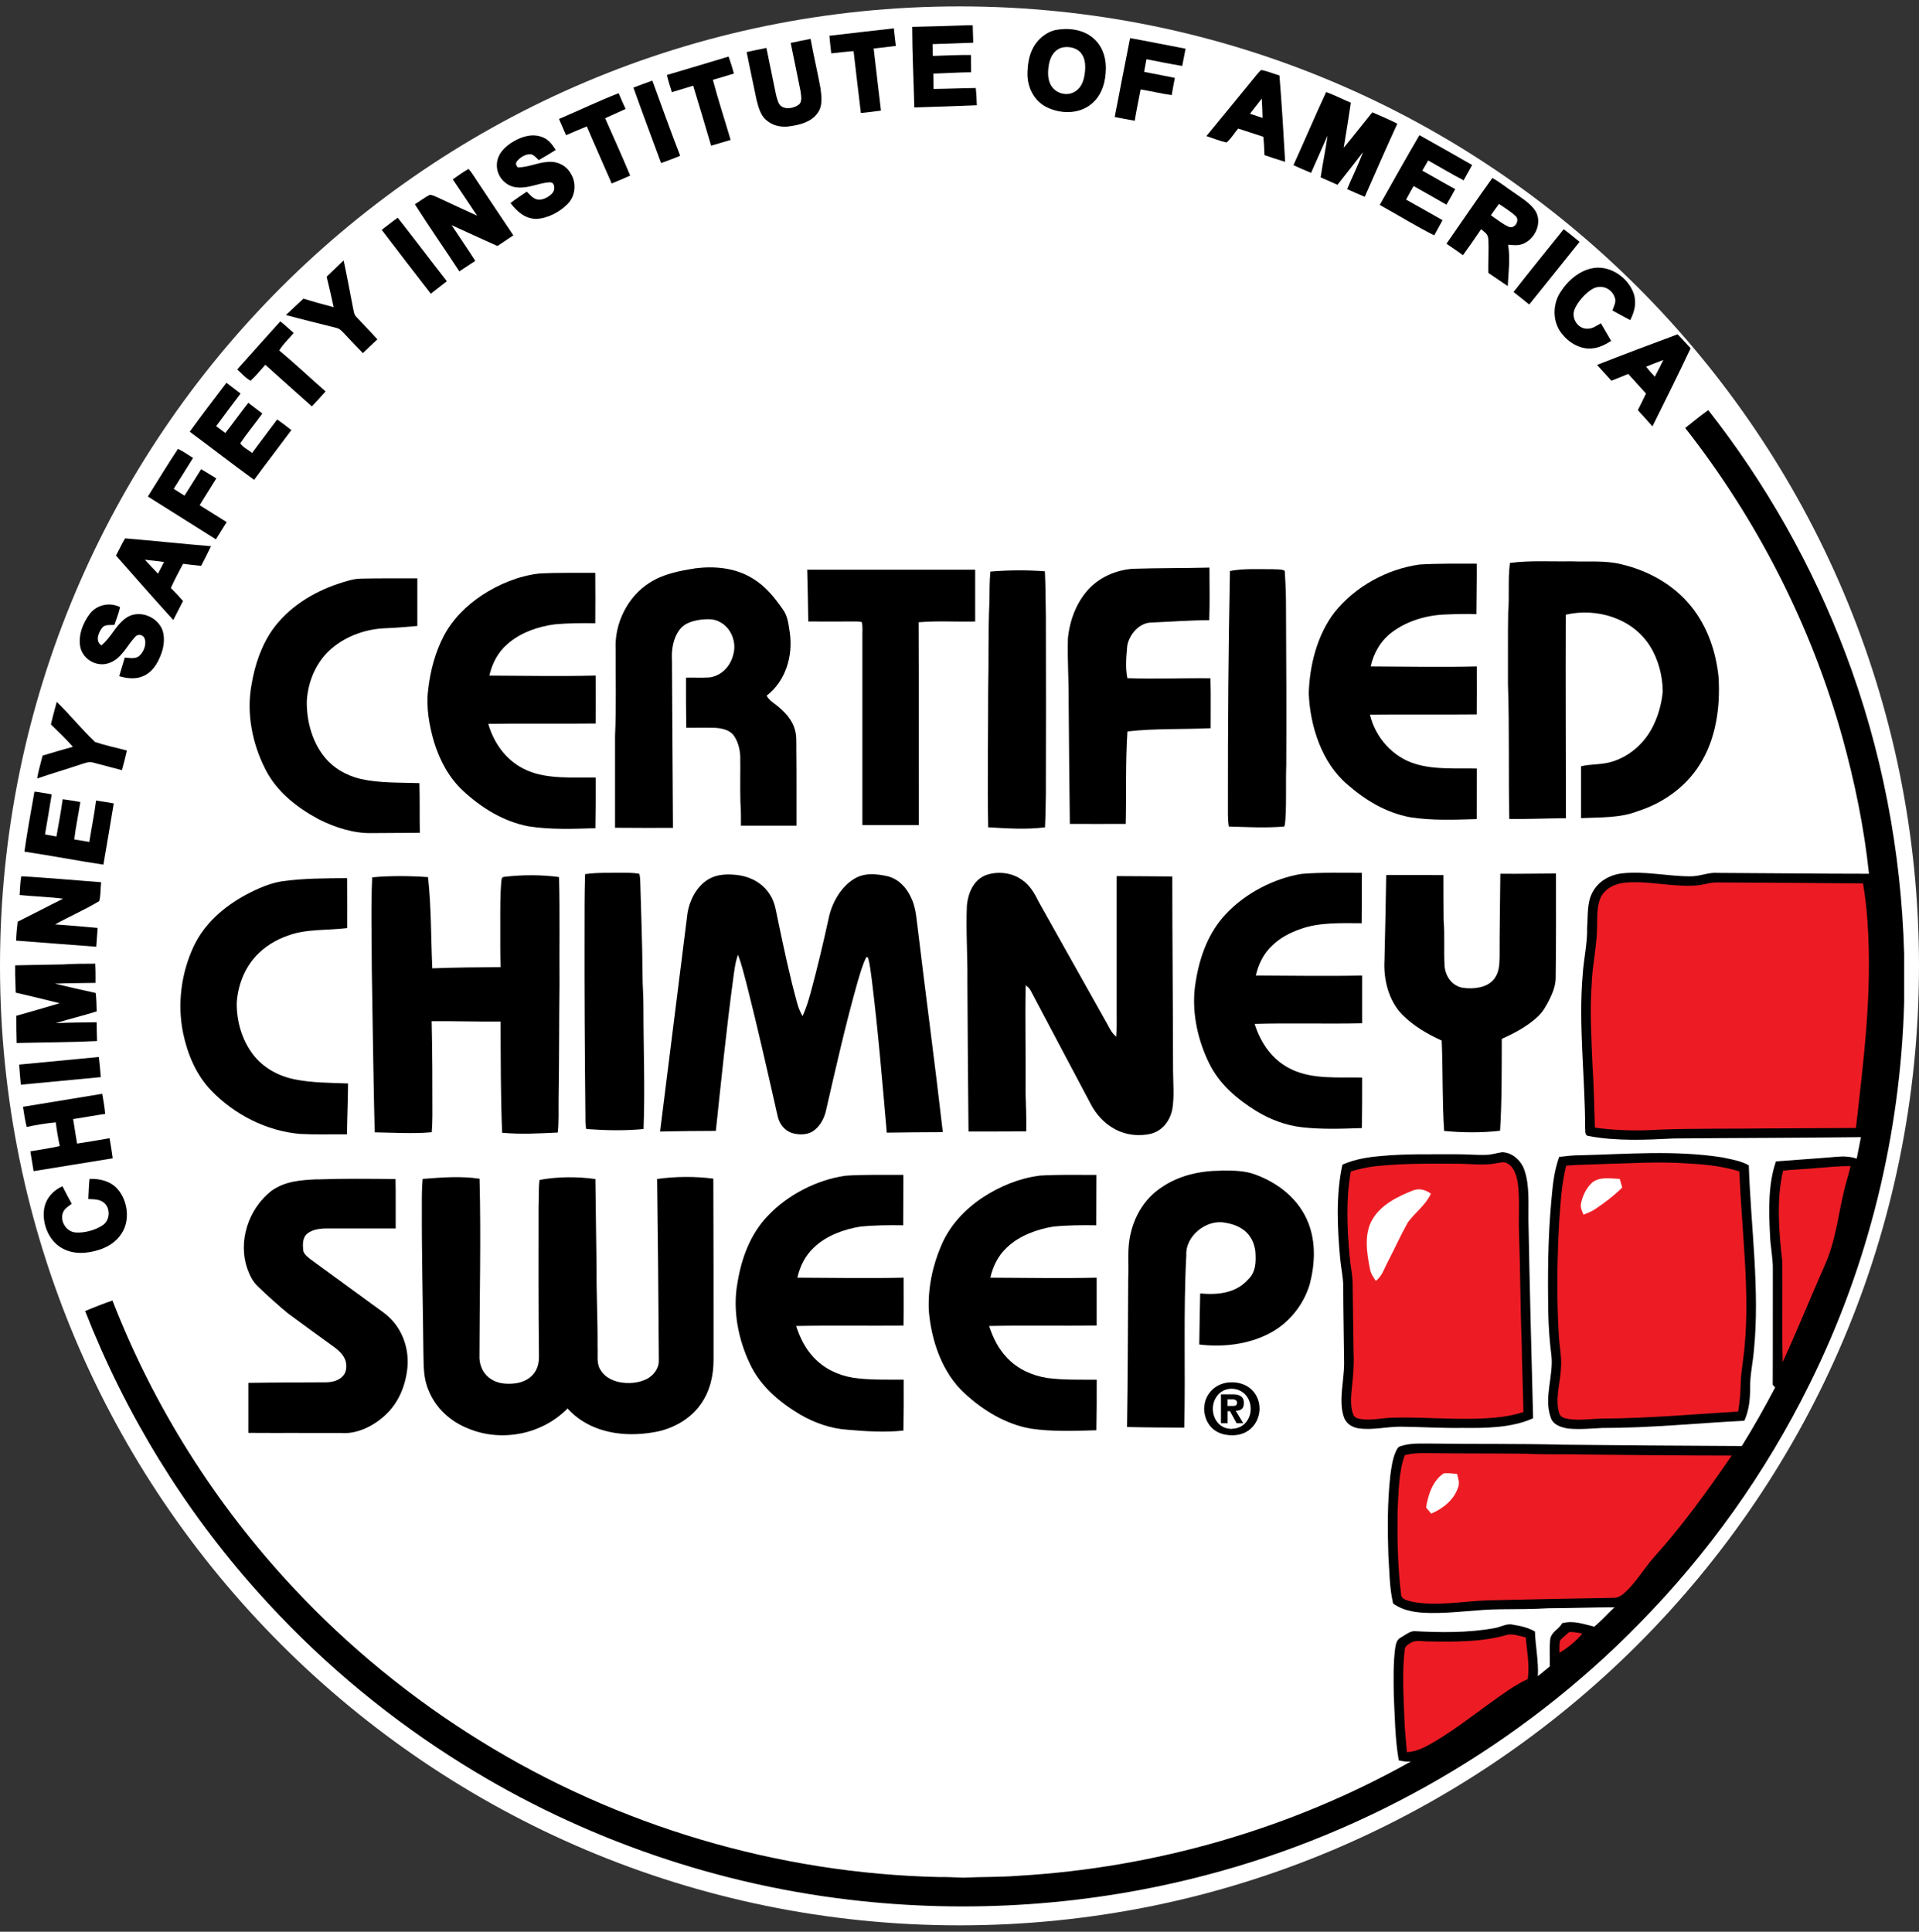 <?xml version="1.0" encoding="UTF-8"?><svg width="150" height="151" viewBox="0 0 150 151" fill="none" xmlns="http://www.w3.org/2000/svg">
<rect x="0" y="0" width="150" height="151" fill="#333333" stroke="none"/>
<g id="Layer1">
<g id="Group">
<path id="Vector" d="M150 75.5C150 34.079 116.421 0.5 75 0.5C33.579 0.5 0 34.079 0 75.5C0 116.921 33.579 150.5 75 150.5C116.421 150.5 150 116.921 150 75.5Z" fill="white"/>
<path id="Vector_2" fill-rule="evenodd" clip-rule="evenodd" d="M75.621 1.971H76.033C76.046 2.425 76.058 2.883 76.075 3.338C75.012 3.388 73.954 3.408 72.892 3.45C72.9 3.758 72.904 4.063 72.917 4.371C73.908 4.342 74.904 4.288 75.896 4.3C75.9 4.75 75.908 5.2 75.908 5.65C74.921 5.654 73.942 5.725 72.954 5.754C72.958 6.154 72.967 6.554 72.971 6.954C74.071 6.942 75.171 6.892 76.271 6.879C76.321 7.329 76.342 7.779 76.354 8.229C74.725 8.3 73.096 8.346 71.467 8.4C71.417 6.3 71.304 4.2 71.3 2.1C72.737 2.067 74.179 2.033 75.617 1.971H75.621Z" fill="black"/>
<path id="Vector_3" fill-rule="evenodd" clip-rule="evenodd" d="M69.871 2.217C69.916 2.675 69.971 3.129 70.025 3.588C69.446 3.658 68.871 3.738 68.291 3.792C68.487 5.408 68.658 7.033 68.862 8.646C68.341 8.717 67.821 8.783 67.291 8.833C67.087 7.221 66.916 5.608 66.721 3.996C66.137 4.038 65.558 4.108 64.975 4.171C64.921 3.713 64.871 3.254 64.829 2.796C66.508 2.608 68.183 2.396 69.862 2.217H69.871Z" fill="black"/>
<path id="Vector_4" fill-rule="evenodd" clip-rule="evenodd" d="M82.425 2.363C81.721 2.558 81.125 3.063 80.771 3.7C80.412 4.342 80.308 5.138 80.312 5.858C80.337 6.846 80.791 7.775 81.65 8.292C82.766 8.921 84.312 8.975 85.329 8.113C86.171 7.417 86.442 6.329 86.442 5.279C86.437 4.383 86.117 3.517 85.408 2.942C84.596 2.267 83.421 2.154 82.421 2.363H82.425ZM83.091 3.704C83.608 3.608 84.242 3.758 84.55 4.217C84.854 4.629 84.854 5.225 84.796 5.713C84.725 6.271 84.558 6.817 84.058 7.142C83.446 7.542 82.583 7.338 82.187 6.733C81.837 6.2 81.896 5.467 82.021 4.875C82.162 4.313 82.487 3.829 83.087 3.704H83.091Z" fill="black"/>
<path id="Vector_5" fill-rule="evenodd" clip-rule="evenodd" d="M88.329 2.979C89.779 3.233 91.221 3.538 92.671 3.808C92.587 4.258 92.5 4.708 92.408 5.154C91.471 5 90.541 4.813 89.612 4.629C89.546 4.958 89.487 5.288 89.429 5.617C90.229 5.775 91.033 5.929 91.833 6.088C91.746 6.533 91.662 6.983 91.587 7.433C90.766 7.325 89.971 7.121 89.154 6.992C89.008 7.808 88.825 8.617 88.696 9.438C88.175 9.346 87.654 9.25 87.133 9.146C87.533 7.092 87.921 5.038 88.333 2.988L88.329 2.979Z" fill="black"/>
<path id="Vector_6" fill-rule="evenodd" clip-rule="evenodd" d="M63.358 3.038C63.592 4.325 63.896 5.6 64.133 6.888C64.216 7.533 64.325 8.283 63.904 8.838C63.425 9.525 62.562 9.75 61.775 9.863C61.096 9.979 60.383 9.838 59.867 9.363C59.429 8.975 59.279 8.346 59.137 7.804C58.867 6.563 58.621 5.313 58.362 4.071C58.875 3.958 59.392 3.846 59.908 3.746C60.129 4.825 60.354 5.9 60.571 6.979C60.654 7.363 60.721 7.796 60.916 8.142C61.237 8.608 62.008 8.496 62.408 8.2C62.733 7.988 62.617 7.475 62.579 7.154C62.333 5.888 62.058 4.625 61.804 3.358C62.321 3.246 62.842 3.133 63.362 3.038H63.358Z" fill="black"/>
<path id="Vector_7" fill-rule="evenodd" clip-rule="evenodd" d="M56.95 4.421L56.996 4.55C57.137 4.946 57.254 5.346 57.367 5.75C56.821 5.921 56.271 6.079 55.721 6.242C56.137 7.817 56.65 9.371 57.108 10.938C56.6 11.088 56.092 11.242 55.583 11.387C55.129 9.821 54.654 8.262 54.183 6.7C53.629 6.871 53.071 7.033 52.517 7.204C52.375 6.763 52.237 6.317 52.129 5.862C53.737 5.388 55.346 4.904 56.95 4.421Z" fill="black"/>
<path id="Vector_8" fill-rule="evenodd" clip-rule="evenodd" d="M98.625 5.471C98.483 5.496 98.375 5.696 98.271 5.792C96.954 7.412 95.625 9.021 94.3 10.637C94.821 10.808 95.337 11.021 95.875 11.137C96.229 10.846 96.479 10.4 96.783 10.05C97.437 10.262 98.091 10.479 98.746 10.688C98.804 11.167 98.817 11.642 98.837 12.125C99.371 12.312 99.912 12.483 100.454 12.65C100.325 10.4 100.191 8.146 100.008 5.9C99.546 5.767 99.096 5.571 98.625 5.475V5.471ZM98.625 7.708C98.654 8.212 98.675 8.712 98.687 9.217C98.358 9.108 98.029 9 97.704 8.892C98.008 8.496 98.317 8.104 98.625 7.708Z" fill="black"/>
<path id="Vector_9" fill-rule="evenodd" clip-rule="evenodd" d="M50.992 6.304C51.712 8.263 52.412 10.233 53.166 12.175C52.683 12.387 52.171 12.558 51.675 12.746C50.954 10.783 50.212 8.821 49.512 6.846C50.004 6.658 50.496 6.479 50.992 6.304Z" fill="black"/>
<path id="Vector_10" fill-rule="evenodd" clip-rule="evenodd" d="M103.658 7.196C104.317 7.433 104.942 7.762 105.592 8.029C105.417 9.204 105.229 10.375 105.033 11.55C105.792 10.637 106.517 9.7 107.267 8.779C107.921 9.067 108.583 9.342 109.221 9.667C108.354 11.562 107.517 13.475 106.675 15.383C106.212 15.192 105.758 14.988 105.3 14.783C105.7 13.817 106.183 12.875 106.537 11.892C105.887 12.754 105.208 13.596 104.546 14.446C104.108 14.25 103.667 14.054 103.229 13.863C103.392 12.771 103.621 11.692 103.771 10.6C103.342 11.571 102.908 12.537 102.483 13.512C102.021 13.321 101.558 13.121 101.104 12.912C101.967 11.012 102.783 9.083 103.662 7.192L103.658 7.196Z" fill="black"/>
<path id="Vector_11" fill-rule="evenodd" clip-rule="evenodd" d="M48.358 7.283C48.529 7.7 48.708 8.108 48.9 8.517C48.371 8.767 47.829 9 47.3 9.242C47.958 10.733 48.633 12.221 49.258 13.725C48.779 13.938 48.3 14.146 47.812 14.342C47.171 12.854 46.5 11.375 45.867 9.883C45.321 10.096 44.787 10.338 44.246 10.567C44.058 10.146 43.875 9.725 43.696 9.3C45.25 8.637 46.783 7.9 48.358 7.283Z" fill="black"/>
<path id="Vector_12" fill-rule="evenodd" clip-rule="evenodd" d="M42.475 10.75C42.929 10.954 43.175 11.321 43.441 11.721C43.004 11.992 42.562 12.262 42.117 12.517C41.933 12.362 41.729 12.075 41.475 12.058C41.075 12.037 40.679 12.292 40.425 12.583C40.271 12.775 40.337 12.9 40.458 13.079C41.237 13.104 41.992 12.712 42.771 12.662C43.492 12.571 44.233 12.9 44.596 13.537C45.079 14.283 44.996 15.3 44.371 15.942C43.742 16.583 42.816 17.071 41.912 17.112C41.008 17.087 40.437 16.546 39.904 15.875C40.312 15.554 40.746 15.271 41.179 14.983C41.475 15.275 41.733 15.625 42.196 15.612C42.596 15.571 43.033 15.325 43.258 14.987C43.392 14.696 43.362 14.212 42.925 14.254C42.079 14.312 41.35 14.725 40.467 14.654C39.562 14.612 38.821 13.812 38.837 12.908C38.837 12.05 39.483 11.429 40.179 11.033C40.871 10.637 41.712 10.408 42.475 10.754V10.75Z" fill="black"/>
<path id="Vector_13" fill-rule="evenodd" clip-rule="evenodd" d="M110.946 10.562C112.325 11.329 113.7 12.113 115.071 12.9C114.85 13.3 114.629 13.696 114.404 14.096C113.467 13.604 112.554 13.062 111.637 12.542C111.483 12.808 111.329 13.071 111.179 13.338C112.037 13.817 112.883 14.317 113.75 14.783C113.529 15.192 113.3 15.6 113.062 16C112.208 15.512 111.354 15.021 110.496 14.542C110.292 14.892 110.096 15.246 109.908 15.604C110.867 16.129 111.808 16.679 112.758 17.212C112.542 17.608 112.321 18 112.108 18.4C110.658 17.667 109.267 16.804 107.846 16.017C108.875 14.196 109.896 12.367 110.954 10.562H110.946Z" fill="black"/>
<path id="Vector_14" fill-rule="evenodd" clip-rule="evenodd" d="M36.612 13.2C36.892 13.488 37.092 13.867 37.321 14.196C38.258 15.596 39.183 17 40.125 18.396C39.712 18.679 39.296 18.954 38.883 19.229C37.687 18.692 36.496 18.146 35.3 17.6C35.912 18.533 36.55 19.45 37.15 20.392C36.737 20.667 36.321 20.942 35.904 21.213C34.762 19.454 33.55 17.742 32.429 15.967C32.816 15.729 33.183 15.442 33.587 15.233C33.796 15.233 34.012 15.35 34.204 15.433C35.233 15.917 36.262 16.388 37.296 16.863C36.662 15.913 36.029 14.967 35.392 14.021C35.791 13.746 36.187 13.446 36.617 13.208L36.612 13.2Z" fill="black"/>
<path id="Vector_15" fill-rule="evenodd" clip-rule="evenodd" d="M116.65 13.912C115.433 15.604 114.254 17.337 113.067 19.05C113.5 19.342 113.929 19.642 114.354 19.946C114.842 19.279 115.308 18.596 115.771 17.917C116.029 18.146 116.304 18.275 116.329 18.663C116.396 19.546 116.304 20.446 116.337 21.333C116.85 21.667 117.342 22.029 117.854 22.363C117.908 21.304 118.062 20.179 117.879 19.129C118.304 19.158 118.683 19.221 119.092 19.042C120.004 18.642 120.554 17.433 120.042 16.525C119.662 15.908 118.917 15.467 118.337 15.054C117.771 14.683 117.242 14.238 116.646 13.912H116.65ZM117.167 15.942C117.621 16.25 118.108 16.542 118.504 16.921C118.8 17.279 118.379 17.917 117.933 17.729C117.429 17.504 116.987 17.133 116.533 16.829C116.742 16.529 116.946 16.229 117.171 15.942H117.167Z" fill="black"/>
<path id="Vector_16" fill-rule="evenodd" clip-rule="evenodd" d="M31.091 17.021C32.383 18.663 33.641 20.337 34.929 21.983C34.512 22.308 34.091 22.629 33.675 22.958C32.391 21.3 31.104 19.642 29.837 17.967C30.254 17.654 30.662 17.321 31.087 17.021H31.091Z" fill="black"/>
<path id="Vector_17" fill-rule="evenodd" clip-rule="evenodd" d="M122.225 17.917C122.654 18.225 123.058 18.571 123.467 18.904C122.15 20.533 120.854 22.179 119.533 23.804C119.125 23.479 118.721 23.146 118.308 22.825C119.596 21.175 120.917 19.546 122.229 17.917H122.225Z" fill="black"/>
<path id="Vector_18" fill-rule="evenodd" clip-rule="evenodd" d="M26.858 20.358C27.121 21.567 27.341 22.779 27.579 23.992C27.65 24.279 27.646 24.571 27.866 24.787C28.408 25.367 28.966 25.933 29.496 26.529C29.112 26.883 28.737 27.242 28.362 27.604C27.896 27.117 27.421 26.633 26.962 26.133C26.758 25.929 26.591 25.7 26.296 25.633C24.979 25.3 23.662 24.979 22.35 24.625C22.812 24.204 23.258 23.767 23.716 23.346C24.5 23.587 25.291 23.808 26.083 24.012C25.916 23.217 25.725 22.421 25.533 21.629C25.975 21.208 26.416 20.783 26.858 20.358Z" fill="black"/>
<path id="Vector_19" fill-rule="evenodd" clip-rule="evenodd" d="M124.596 20.946C125.912 20.758 127.287 21.729 127.704 22.962C127.942 23.692 127.758 24.363 127.429 25.025C126.958 24.779 126.5 24.521 126.033 24.271C126.137 23.95 126.358 23.604 126.221 23.267C125.996 22.554 125.192 22.208 124.521 22.562C123.958 22.871 123.333 23.567 123.087 24.158C122.779 24.842 123.325 25.729 124.087 25.696C124.471 25.712 124.812 25.45 125.133 25.271C125.404 25.729 125.667 26.192 125.937 26.65C125.446 26.954 124.962 27.208 124.375 27.238C123.467 27.308 122.567 26.738 122.042 26.029C121.35 25.137 121.358 23.804 121.954 22.867C122.537 21.938 123.479 21.108 124.596 20.946Z" fill="black"/>
<path id="Vector_20" fill-rule="evenodd" clip-rule="evenodd" d="M21.912 25.121C22.271 25.404 22.612 25.725 22.954 26.029C22.571 26.496 22.137 26.871 21.829 27.396C23.067 28.425 24.237 29.538 25.45 30.596C25.1 30.992 24.741 31.383 24.379 31.767C23.162 30.688 21.95 29.6 20.737 28.512C20.358 28.929 20.008 29.383 19.587 29.758C19.187 29.558 18.879 29.171 18.541 28.879C19.666 27.629 20.779 26.363 21.912 25.117V25.121Z" fill="black"/>
<path id="Vector_21" fill-rule="evenodd" clip-rule="evenodd" d="M131.129 26.133C131.483 26.483 131.804 26.863 132.15 27.221C131.191 29.271 130.166 31.296 129.166 33.329C128.791 32.9 128.408 32.483 128.025 32.062C128.237 31.629 128.458 31.2 128.662 30.762C128.196 30.254 127.733 29.742 127.271 29.229C126.833 29.413 126.396 29.587 125.954 29.758C125.579 29.35 125.204 28.938 124.833 28.525C126.925 27.704 129.025 26.913 131.133 26.133H131.129Z" fill="black"/>
<path id="Vector_22" fill-rule="evenodd" clip-rule="evenodd" d="M17.704 29.925C18.067 30.208 18.437 30.488 18.804 30.762C18.171 31.613 17.521 32.454 16.896 33.312C17.137 33.487 17.375 33.667 17.612 33.846C18.225 33.067 18.8 32.263 19.408 31.488C19.771 31.771 20.137 32.046 20.504 32.325C19.942 33.104 19.321 33.854 18.779 34.646C18.946 34.946 19.433 35.179 19.704 35.408C20.35 34.529 21.012 33.663 21.666 32.788C22.046 33.054 22.412 33.333 22.775 33.621C21.812 34.921 20.817 36.2 19.862 37.508C18.171 36.279 16.517 34.996 14.833 33.746C15.758 32.454 16.737 31.196 17.696 29.925H17.704Z" fill="black"/>
<path id="Vector_23" fill-rule="evenodd" clip-rule="evenodd" d="M13.917 35.092C14.329 35.283 14.704 35.562 15.092 35.796C14.596 36.604 14.079 37.404 13.579 38.212C13.862 38.392 14.142 38.571 14.425 38.746C14.858 38.054 15.296 37.367 15.725 36.675C16.125 36.908 16.517 37.154 16.908 37.396C16.483 38.1 16.029 38.788 15.608 39.492C16.312 39.929 17.012 40.375 17.717 40.812C17.442 41.263 17.158 41.712 16.875 42.158C15.104 41.046 13.333 39.929 11.558 38.812C12.337 37.571 13.1 36.308 13.912 35.087L13.917 35.092Z" fill="black"/>
<path id="Vector_24" fill-rule="evenodd" clip-rule="evenodd" d="M9.771 42.087C9.516 42.525 9.3 42.983 9.066 43.429C10.554 45.112 12.033 46.804 13.546 48.467C13.804 47.975 14.058 47.475 14.308 46.979C14 46.629 13.687 46.288 13.354 45.962C13.641 45.321 13.979 44.696 14.308 44.071C14.779 44.129 15.25 44.188 15.721 44.233C15.983 43.721 16.25 43.217 16.496 42.696C14.25 42.513 12.012 42.267 9.771 42.083V42.087ZM11.325 43.754C11.825 43.8 12.321 43.867 12.821 43.929C12.662 44.233 12.504 44.538 12.35 44.842C12.004 44.483 11.662 44.121 11.325 43.754Z" fill="black"/>
<path id="Vector_25" fill-rule="evenodd" clip-rule="evenodd" d="M9.383 47.458C9.287 47.933 9.092 48.387 8.942 48.846C8.617 48.879 8.212 48.783 7.983 49.075C7.692 49.458 7.433 50.108 7.921 50.45C8.746 49.779 9.046 48.829 9.908 48.267C10.767 47.712 11.987 48.079 12.521 48.912C12.887 49.437 12.858 50.187 12.708 50.783C12.479 51.571 12.05 52.442 11.279 52.812C10.654 53.125 9.962 53.042 9.317 52.858C9.467 52.375 9.604 51.892 9.75 51.404C10.129 51.421 10.583 51.546 10.896 51.262C11.254 50.942 11.483 50.321 11.283 49.867C11.142 49.592 10.767 49.542 10.567 49.779C9.933 50.45 9.504 51.467 8.587 51.808C7.667 52.183 6.579 51.633 6.304 50.687C6.058 49.771 6.467 48.7 7.029 47.971C7.583 47.262 8.575 47.054 9.379 47.454L9.383 47.458Z" fill="black"/>
<path id="Vector_26" fill-rule="evenodd" clip-rule="evenodd" d="M2.692 61.879C3.146 61.925 3.592 62.025 4.042 62.092C3.879 63.138 3.692 64.179 3.517 65.225C3.812 65.279 4.112 65.333 4.412 65.388C4.583 64.421 4.767 63.45 4.9 62.475C5.362 62.529 5.817 62.617 6.279 62.692C6.129 63.671 5.921 64.638 5.804 65.617C6.196 65.683 6.592 65.746 6.983 65.812C7.154 64.733 7.371 63.663 7.512 62.579C7.975 62.642 8.433 62.721 8.892 62.8C8.629 64.396 8.358 65.992 8.083 67.588C6.021 67.279 3.971 66.879 1.908 66.571C2.129 65.004 2.417 63.438 2.692 61.879Z" fill="black"/>
<path id="Vector_27" fill-rule="evenodd" clip-rule="evenodd" d="M1.658 68.496C3.737 68.612 5.825 68.808 7.904 68.963C7.85 69.442 7.883 69.975 7.758 70.438C6.65 71.104 5.442 71.629 4.308 72.258C5.417 72.342 6.529 72.425 7.633 72.533C7.592 73.025 7.558 73.513 7.525 74.004C5.433 73.854 3.346 73.679 1.258 73.525C1.275 73.029 1.317 72.542 1.379 72.05C2.567 71.458 3.742 70.838 4.933 70.25C3.804 70.104 2.667 70.075 1.533 69.963C1.567 69.479 1.571 68.975 1.662 68.496H1.658Z" fill="black"/>
<path id="Vector_28" fill-rule="evenodd" clip-rule="evenodd" d="M1.179 75.458C2.425 75.421 3.675 75.417 4.921 75.388C5.762 75.329 6.6 75.333 7.446 75.329C7.475 75.829 7.475 76.329 7.471 76.829C6.408 76.854 5.346 76.838 4.287 76.892C5.35 77.142 6.416 77.392 7.483 77.621C7.537 78.1 7.55 78.575 7.558 79.058C6.5 79.396 5.412 79.642 4.354 79.983C5.416 79.917 6.487 79.929 7.554 79.908C7.558 80.396 7.575 80.888 7.587 81.375C5.496 81.479 3.391 81.475 1.296 81.529C1.279 80.821 1.266 80.112 1.271 79.404C2.404 79.083 3.537 78.758 4.666 78.421C3.521 78.133 2.375 77.862 1.229 77.592C1.208 77.121 1.196 76.654 1.183 76.183V75.458H1.179Z" fill="black"/>
<path id="Vector_29" fill-rule="evenodd" clip-rule="evenodd" d="M7.729 82.621C7.779 83.146 7.842 83.667 7.883 84.196C5.796 84.388 3.712 84.588 1.629 84.788C1.575 84.267 1.533 83.742 1.496 83.217C3.575 83.017 5.65 82.817 7.729 82.621Z" fill="black"/>
<path id="Vector_30" fill-rule="evenodd" clip-rule="evenodd" d="M7.996 85.508C8.087 86.025 8.175 86.546 8.225 87.071C7.387 87.192 6.554 87.354 5.716 87.475C5.825 88.112 5.912 88.754 6.025 89.392C6.871 89.258 7.721 89.125 8.562 88.971C8.658 89.492 8.741 90.017 8.812 90.542C6.746 90.867 4.687 91.221 2.625 91.546C2.541 91.029 2.454 90.513 2.371 89.996C3.137 89.862 3.916 89.763 4.671 89.583C4.541 88.971 4.437 88.354 4.358 87.733C3.591 87.804 2.837 87.933 2.083 88.092C1.954 87.571 1.879 87.046 1.796 86.517C3.862 86.175 5.925 85.838 7.991 85.5L7.996 85.508Z" fill="black"/>
<path id="Vector_31" fill-rule="evenodd" clip-rule="evenodd" d="M7.004 92.15C7.825 92.129 8.646 92.321 9.204 92.963C10.004 93.892 10.187 95.438 9.471 96.467C9.05 97.104 8.404 97.492 7.687 97.713C6.783 97.987 5.816 98.062 4.95 97.621C3.825 97.067 3.254 95.642 3.458 94.442C3.616 93.642 4.15 93.054 4.883 92.725C5.116 93.188 5.358 93.646 5.608 94.1C5.362 94.287 5.071 94.45 4.937 94.746C4.641 95.429 5.179 96.296 5.921 96.342C6.6 96.392 7.483 96.154 8.041 95.763C8.608 95.383 8.646 94.45 8.137 94.021C7.775 93.721 7.346 93.754 6.904 93.725C6.941 93.2 6.937 92.667 7 92.146L7.004 92.15Z" fill="black"/>
<path id="Vector_32" fill-rule="evenodd" clip-rule="evenodd" d="M4.442 54.867C5.475 55.871 6.392 57.021 7.437 58.004C8.246 58.275 9.096 58.446 9.917 58.667C9.804 59.183 9.667 59.696 9.529 60.204C8.8 60.013 8.067 59.817 7.342 59.625C6.954 59.5 6.65 59.65 6.287 59.758C5.167 60.138 4.025 60.467 2.904 60.854C3 60.246 3.183 59.658 3.329 59.063C4.117 58.821 4.908 58.6 5.696 58.375C5.162 57.758 4.558 57.2 3.979 56.625C4.079 56.192 4.192 55.763 4.308 55.333C4.35 55.175 4.396 55.021 4.437 54.862L4.442 54.867Z" fill="black"/>
<path id="Vector_33" fill-rule="evenodd" clip-rule="evenodd" d="M122.796 43.879C124.104 43.929 125.5 43.792 126.75 44.112C128.858 44.612 130.829 45.704 132.196 47.408C133.462 48.979 134.137 50.95 134.333 52.942C134.479 55.271 134.125 57.804 132.842 59.796C131.721 61.567 129.962 62.792 127.979 63.421C126.633 63.95 125.021 63.883 123.583 63.95C123.583 62.6 123.583 61.246 123.583 59.896C124.437 59.704 125.279 59.792 126.104 59.508C127.367 59.092 128.421 58.183 129.071 57.029C129.567 56.146 129.879 55.071 129.971 54.062C129.962 52.829 129.625 51.533 128.962 50.487C127.596 48.329 124.817 47.487 122.392 48.05C122.375 53.358 122.396 58.654 122.404 63.958C120.929 63.967 119.454 64.033 117.975 64.017C117.9 60.512 117.992 56.996 117.871 53.492C117.883 51.621 117.854 49.746 117.887 47.879C117.996 46.596 117.854 45.279 118.025 44.004C119.596 43.796 121.217 43.908 122.8 43.879H122.796Z" fill="black"/>
<path id="Vector_34" fill-rule="evenodd" clip-rule="evenodd" d="M110.929 44.129C112.425 44.038 113.933 44.062 115.429 44.062C115.441 45.379 115.408 46.692 115.404 48.008C114.604 47.975 113.804 48 113.004 48.033C111.529 48.079 109.979 48.529 108.791 49.429C107.921 50.087 107.371 51.038 107.137 52.096C109.9 52.108 112.671 52.163 115.433 52.096C115.433 53.342 115.441 54.592 115.429 55.842C112.65 55.871 109.866 55.833 107.083 55.862C107.491 57.633 108.875 59.192 110.633 59.712C112.133 60.179 113.875 60.038 115.433 60.075C115.433 61.392 115.433 62.708 115.429 64.025C113.671 64.079 111.925 64.15 110.204 63.879C108.333 63.521 106.737 62.562 105.321 61.325C103.316 59.617 102.408 56.775 102.3 54.217C102.358 52.017 102.962 49.608 104.329 47.846C105.925 45.854 108.404 44.487 110.925 44.133L110.929 44.129Z" fill="black"/>
<path id="Vector_35" fill-rule="evenodd" clip-rule="evenodd" d="M54.287 44.429C55.85 44.233 57.458 44.371 58.825 45.212C59.858 45.837 60.566 46.725 61.242 47.708C61.583 48.196 61.65 48.892 61.737 49.467C61.992 51.279 61.416 53.233 59.925 54.379C60.05 54.587 60.183 54.746 60.387 54.888C61.075 55.4 61.746 55.983 62.058 56.804C62.304 57.433 62.233 58.021 62.246 58.679C62.271 60.633 62.25 62.587 62.258 64.542C60.812 64.542 59.362 64.542 57.916 64.542C57.921 63.929 57.921 63.321 57.875 62.712C57.842 61.513 57.879 60.312 57.862 59.112C57.833 58.525 57.666 57.871 57.287 57.408C56.95 57.029 56.358 56.917 55.875 56.892C55.129 56.875 54.383 56.892 53.642 56.888C53.617 55.579 53.621 54.275 53.621 52.967C54.233 52.958 54.846 52.992 55.458 52.954C56.387 52.829 57.083 52.092 57.308 51.204C57.6 50.254 57.183 49.1 56.283 48.629C55.787 48.342 55.267 48.388 54.717 48.446C54.133 48.538 53.529 48.704 53.146 49.188C52.612 49.875 52.475 50.783 52.525 51.633C52.554 55.987 52.571 60.358 52.604 64.713C51.092 64.713 49.583 64.721 48.075 64.704C48.075 62.312 48.075 59.925 48.075 57.533C48.179 55.283 48.112 53.021 48.125 50.771C48.012 48.746 49.058 46.629 50.783 45.546C51.842 44.867 53.062 44.629 54.287 44.438V44.429Z" fill="black"/>
<path id="Vector_36" fill-rule="evenodd" clip-rule="evenodd" d="M94.537 44.367C94.541 45.733 94.571 47.108 94.521 48.479C93.008 48.483 91.492 48.6 89.979 48.663C89.033 48.688 88.275 49.596 88.112 50.471C88.037 51.3 87.954 52.192 88.121 53.013C90.283 53.092 92.45 52.996 94.617 53.021C94.658 54.321 94.625 55.621 94.633 56.921C92.466 57.025 90.275 56.929 88.125 57.175C87.971 59.575 88.046 61.996 87.996 64.404C86.537 64.412 85.083 64.404 83.625 64.404C83.587 61.25 83.554 58.087 83.533 54.933C83.554 53.25 83.421 51.579 83.475 49.896C83.621 48.425 84.187 46.946 85.25 45.892C86.121 45.046 87.266 44.579 88.462 44.462C90.483 44.396 92.508 44.417 94.529 44.367H94.537Z" fill="black"/>
<path id="Vector_37" fill-rule="evenodd" clip-rule="evenodd" d="M99.483 44.492C99.762 44.521 100.187 44.471 100.421 44.621C100.487 45.608 100.525 46.604 100.521 47.596C100.546 51.675 100.558 55.75 100.541 59.829C100.491 61.217 100.566 62.617 100.475 64C100.45 64.196 100.471 64.433 100.379 64.608C98.95 64.733 97.487 64.65 96.05 64.608C95.962 64.025 95.983 63.442 95.983 62.85C95.975 56.779 96.021 50.704 96.141 44.633C97.225 44.421 98.379 44.504 99.479 44.492H99.483Z" fill="black"/>
<path id="Vector_38" fill-rule="evenodd" clip-rule="evenodd" d="M63.087 44.533C67.466 44.533 71.846 44.533 76.225 44.533C76.225 45.883 76.225 47.233 76.225 48.583C74.754 48.617 73.266 48.513 71.804 48.642C71.829 53.925 71.804 59.208 71.816 64.492C70.346 64.496 68.875 64.492 67.408 64.492C67.408 59.579 67.408 54.667 67.408 49.754C67.4 49.388 67.45 48.988 67.362 48.629C67.146 48.563 66.896 48.588 66.671 48.579C65.508 48.588 64.341 48.588 63.179 48.579C63.162 47.233 63.129 45.883 63.096 44.538L63.087 44.533Z" fill="black"/>
<path id="Vector_39" fill-rule="evenodd" clip-rule="evenodd" d="M81.675 44.663C81.733 45.833 81.721 47 81.75 48.171C81.762 52.825 81.766 57.479 81.75 62.133C81.733 62.979 81.725 63.825 81.683 64.671C80.221 64.854 78.708 64.754 77.242 64.667C77.175 61.087 77.242 57.5 77.242 53.921C77.296 51.621 77.229 49.312 77.341 47.017C77.35 46.246 77.341 45.446 77.416 44.679C78.775 44.562 80.312 44.55 81.675 44.658V44.663Z" fill="black"/>
<path id="Vector_40" fill-rule="evenodd" clip-rule="evenodd" d="M42.125 44.833C43.583 44.75 45.066 44.788 46.529 44.775C46.546 46.087 46.533 47.404 46.529 48.717C45.471 48.7 44.404 48.708 43.35 48.804C42.041 48.979 40.642 49.467 39.65 50.358C38.904 51.004 38.471 51.858 38.25 52.812C41.017 52.821 43.791 52.879 46.558 52.808C46.566 54.054 46.562 55.304 46.558 56.554C43.762 56.587 40.962 56.538 38.166 56.579C38.621 58.175 39.662 59.567 41.212 60.225C42.796 60.929 44.85 60.746 46.562 60.783C46.571 62.1 46.558 63.417 46.537 64.737C44.775 64.792 43.054 64.862 41.312 64.592C39.358 64.221 37.625 63.146 36.183 61.808C35.087 60.783 34.383 59.45 33.937 58.029C33.554 56.725 33.291 55.283 33.467 53.929C33.625 52.483 34.008 51.017 34.683 49.721C35.379 48.4 36.441 47.346 37.675 46.525C39 45.658 40.546 45.017 42.125 44.833Z" fill="black"/>
<path id="Vector_41" fill-rule="evenodd" clip-rule="evenodd" d="M32.621 45.208C32.621 46.45 32.621 47.688 32.621 48.929C31.833 48.996 31.046 49.071 30.254 49.104C28.696 49.133 27.079 49.683 25.892 50.717C24.716 51.733 24.075 53.258 23.983 54.792C23.954 56.275 24.362 57.862 25.271 59.054C25.996 60.013 27.054 60.625 28.216 60.896C29.696 61.221 31.275 61.167 32.783 61.217C32.821 62.508 32.791 63.804 32.816 65.096C31.579 65.112 30.341 65.108 29.108 65.121C27.666 65.162 26.183 64.683 24.908 64.037C23.2 63.117 21.633 61.896 20.741 60.133C19.716 58.125 19.241 55.725 19.666 53.492C19.916 51.983 20.437 50.429 21.333 49.175C22.567 47.475 24.433 46.308 26.404 45.642C26.987 45.454 27.629 45.229 28.246 45.229C29.704 45.196 31.166 45.212 32.625 45.208H32.621Z" fill="black"/>
<path id="Vector_42" fill-rule="evenodd" clip-rule="evenodd" d="M48.529 68.225C49.004 68.225 49.504 68.213 49.971 68.3C50.033 68.492 50.033 68.696 50.046 68.896C50.108 71.296 50.208 73.692 50.225 76.092C50.217 77.004 50.308 77.912 50.296 78.825C50.296 81.967 50.425 85.117 50.304 88.254C48.808 88.4 47.321 88.362 45.825 88.254C45.737 87.908 45.767 87.525 45.758 87.171C45.708 82.325 45.679 77.483 45.691 72.638C45.691 71.2 45.687 69.767 45.733 68.329C46.666 68.196 47.575 68.233 48.529 68.225Z" fill="black"/>
<path id="Vector_43" fill-rule="evenodd" clip-rule="evenodd" d="M106.45 68.229C106.458 69.542 106.433 70.854 106.433 72.167C104.879 72.162 103.108 72.079 101.641 72.625C100.846 72.896 100.054 73.312 99.45 73.904C98.766 74.533 98.367 75.358 98.162 76.254C100.929 76.263 103.704 76.317 106.471 76.254C106.471 77.496 106.471 78.742 106.471 79.987C103.671 80.046 100.866 79.958 98.067 80.033C98.546 81.554 99.466 82.883 100.937 83.583C102.612 84.396 104.641 84.188 106.471 84.229C106.479 85.546 106.466 86.862 106.45 88.179C104.9 88.233 103.325 88.292 101.783 88.117C100.521 87.975 99.304 87.521 98.221 86.862C96.675 85.904 95.312 84.75 94.5 83.088C93.55 81.138 93.083 78.821 93.475 76.667C93.783 74.758 94.479 72.854 95.833 71.438C97.341 69.825 99.587 68.654 101.758 68.308C103.312 68.183 104.891 68.229 106.45 68.229Z" fill="black"/>
<path id="Vector_44" fill-rule="evenodd" clip-rule="evenodd" d="M57.858 68.433C58.8 68.596 59.654 69.096 60.171 69.912C60.608 70.554 60.662 71.308 60.837 72.062C61.279 74.158 61.717 76.258 62.287 78.325C62.387 78.716 62.525 79.075 62.729 79.425C63 78.854 63.179 78.258 63.35 77.65C63.871 75.742 64.325 73.817 64.75 71.887C64.975 70.671 65.675 69.371 66.75 68.708C67.571 68.2 68.492 68.3 69.391 68.496C70.233 68.716 70.829 69.35 71.192 70.117C71.571 70.875 71.612 71.637 71.721 72.462C72.362 77.808 73.083 83.15 73.696 88.5C72.233 88.504 70.775 88.516 69.317 88.537C68.966 84.529 68.633 80.512 68.137 76.521C68.058 75.962 68.004 75.383 67.85 74.841L67.716 74.817C67.416 75.416 67.237 76.087 67.041 76.733C66.091 80.083 65.325 83.492 64.546 86.887C64.396 87.5 64.037 88.125 63.487 88.462C63.004 88.737 62.35 88.717 61.837 88.541C61.258 88.317 60.896 87.796 60.775 87.196C60 83.775 59.229 80.35 58.367 76.95C58.162 76.179 57.971 75.379 57.687 74.633C57.471 75.212 57.412 75.791 57.325 76.4C56.787 80.383 56.379 84.404 55.954 88.4C54.5 88.404 53.046 88.416 51.596 88.45C52.312 82.75 53.025 77.046 53.742 71.346C53.908 70.354 54.446 69.317 55.316 68.766C56.083 68.287 57.004 68.3 57.871 68.433H57.858Z" fill="black"/>
<path id="Vector_45" fill-rule="evenodd" clip-rule="evenodd" d="M79.879 68.771C80.508 69.204 80.858 69.821 81.187 70.487C82.975 73.692 84.783 76.883 86.575 80.088C86.766 80.442 86.925 80.787 87.258 81.033C87.296 80.438 87.283 79.85 87.283 79.254V68.483C88.733 68.492 90.183 68.496 91.633 68.513C91.633 73.579 91.687 78.65 91.692 83.717C91.7 84.704 91.8 85.742 91.633 86.717C91.45 87.596 90.891 88.362 90 88.612C89.037 88.858 87.929 88.721 87.067 88.217C86.283 87.775 85.666 87.088 85.254 86.292C83.7 83.346 82.121 80.396 80.571 77.45C80.479 77.258 80.341 77.146 80.171 77.025C80.112 79.829 80.192 82.638 80.162 85.446C80.2 86.446 80.233 87.438 80.216 88.438C78.712 88.454 77.208 88.442 75.704 88.446C75.658 84.525 75.641 80.588 75.617 76.667C75.641 74.692 75.492 72.75 75.579 70.758C75.679 69.817 76.071 68.838 76.996 68.433C77.916 68.075 79.075 68.188 79.879 68.775V68.771Z" fill="black"/>
<path id="Vector_46" fill-rule="evenodd" clip-rule="evenodd" d="M117.275 68.3C118.725 68.313 120.175 68.283 121.625 68.279C121.629 71.029 121.637 73.775 121.6 76.525C121.579 77.092 121.354 77.642 121.108 78.142C120.846 78.646 120.596 79.117 120.167 79.5C119.367 80.233 118.375 80.767 117.387 81.204C117.379 83.596 117.4 86 117.254 88.388C115.812 88.558 114.329 88.542 112.883 88.404C112.725 86.058 112.796 83.688 112.691 81.338C111.579 80.833 110.492 80.2 109.625 79.329C108.55 78.258 108.133 76.558 108.217 75.083C108.279 72.854 108.312 70.629 108.354 68.4C109.846 68.4 111.337 68.396 112.829 68.404C112.829 69.575 112.829 70.746 112.842 71.917C112.942 73.117 112.846 74.317 112.917 75.517C112.987 76.358 113.546 77.125 114.425 77.225C115.171 77.321 116.175 77.217 116.704 76.621C117.175 76.113 117.204 75.454 117.217 74.796C117.208 72.629 117.262 70.467 117.275 68.3Z" fill="black"/>
<path id="Vector_47" fill-rule="evenodd" clip-rule="evenodd" d="M33.458 68.563C33.717 70.925 33.683 73.321 33.791 75.692C35.571 75.625 37.354 75.608 39.133 75.6C39.087 74.467 39.112 73.338 39.104 72.2C39.104 71.096 39.092 69.983 39.187 68.888C39.229 68.638 39.2 68.558 39.483 68.533C40.867 68.375 42.316 68.371 43.696 68.558C43.767 71.354 43.712 74.154 43.733 76.95C43.696 79.921 43.712 82.9 43.662 85.875C43.65 86.754 43.696 87.658 43.6 88.529C42.142 88.596 40.708 88.683 39.25 88.546C39.129 85.65 39.142 82.746 39.129 79.85C37.333 79.871 35.541 79.808 33.742 79.825C33.796 82.275 33.804 84.721 33.8 87.171C33.8 87.617 33.779 88.058 33.75 88.504C32.279 88.638 30.767 88.533 29.287 88.513C29.183 84.254 29.133 80.062 29.062 75.8C29.062 73.396 28.983 70.983 29.091 68.579C30.517 68.446 32.029 68.463 33.458 68.563Z" fill="black"/>
<path id="Vector_48" fill-rule="evenodd" clip-rule="evenodd" d="M27.133 68.646C27.146 69.946 27.133 71.246 27.137 72.546C25.596 72.738 23.95 72.596 22.529 73.125C21.567 73.454 20.675 73.996 19.987 74.75C19.087 75.729 18.583 77.071 18.504 78.392C18.483 79.804 18.904 81.279 19.762 82.408C20.562 83.463 21.746 84.108 23.029 84.371C24.387 84.646 25.817 84.638 27.204 84.692C27.196 86.017 27.133 87.342 27.121 88.667C25.912 88.658 24.696 88.7 23.483 88.638C20.858 88.425 18.317 87.129 16.5 85.233C15.325 84.004 14.662 82.408 14.316 80.767C13.846 78.488 14.162 76.05 15.154 73.946C16.012 72.158 17.508 70.871 19.229 69.938C20.104 69.475 21.067 69.042 22.05 68.888C23.708 68.654 25.45 68.654 27.129 68.642L27.133 68.646Z" fill="black"/>
<path id="Vector_49" fill-rule="evenodd" clip-rule="evenodd" d="M95.45 91.496C96.337 91.496 97.321 91.496 98.158 91.825C99.971 92.5 101.546 93.758 102.267 95.592C102.871 97.138 102.783 98.825 102.371 100.408C101.867 102.063 100.692 103.496 99.141 104.271C97.512 105.104 95.541 105.321 93.742 105.096C93.766 103.767 93.779 102.438 93.812 101.108C95.166 101.225 96.558 101.108 97.529 100.046C98.179 99.438 98.179 98.654 98.125 97.825C98.067 97.296 97.85 96.763 97.475 96.379C97.029 95.908 96.371 95.667 95.742 95.575C94.3 95.292 92.641 96.621 92.729 98.117C92.487 102.6 92.675 107.108 92.567 111.596C91.075 111.588 89.583 111.583 88.096 111.546C88.158 107.696 88.158 103.842 88.187 99.992C88.254 98.708 88.079 97.6 88.391 96.371C88.725 94.946 89.529 93.654 90.758 92.838C92.146 91.875 93.791 91.517 95.458 91.508L95.45 91.496Z" fill="black"/>
<path id="Vector_50" fill-rule="evenodd" clip-rule="evenodd" d="M66.025 91.908C67.546 91.796 69.087 91.85 70.612 91.837C70.621 93.15 70.596 94.467 70.6 95.779C69.483 95.762 68.35 95.767 67.242 95.883C65.958 96.092 64.571 96.592 63.625 97.512C62.937 98.146 62.533 98.967 62.325 99.871C65.091 99.879 67.867 99.933 70.633 99.871C70.629 101.121 70.646 102.371 70.625 103.621C67.829 103.646 65.025 103.592 62.229 103.65C62.521 104.55 62.933 105.396 63.587 106.092C64.4 106.971 65.496 107.496 66.671 107.692C67.971 107.887 69.321 107.833 70.637 107.846C70.646 109.171 70.637 110.496 70.617 111.825C69.175 111.979 67.687 111.887 66.242 111.758C64.946 111.675 63.675 111.225 62.554 110.579C60.916 109.6 59.433 108.358 58.612 106.596C57.696 104.667 57.254 102.392 57.646 100.275C57.95 98.371 58.65 96.462 60.008 95.05C61.525 93.425 63.833 92.229 66.029 91.912L66.025 91.908Z" fill="black"/>
<path id="Vector_51" fill-rule="evenodd" clip-rule="evenodd" d="M81.225 91.896C82.712 91.808 84.212 91.837 85.704 91.842C85.704 93.154 85.696 94.467 85.692 95.779C84.579 95.762 83.454 95.767 82.35 95.879C81.062 96.083 79.679 96.587 78.721 97.5C78.029 98.133 77.621 98.962 77.412 99.871C80.179 99.879 82.954 99.937 85.721 99.871C85.721 101.117 85.725 102.371 85.721 103.617C82.921 103.65 80.117 103.587 77.317 103.65C77.621 104.592 78.058 105.462 78.754 106.175C79.583 107.037 80.679 107.521 81.85 107.712C83.125 107.883 84.437 107.837 85.725 107.85C85.729 109.167 85.725 110.483 85.7 111.8C83.979 111.854 82.25 111.921 80.558 111.671C78.617 111.325 76.858 110.258 75.425 108.937C73.641 107.329 72.787 104.771 72.6 102.433C72.521 100.687 72.904 98.883 73.604 97.283C74.279 95.742 75.437 94.521 76.825 93.596C78.141 92.737 79.662 92.1 81.229 91.904L81.225 91.896Z" fill="black"/>
<path id="Vector_52" fill-rule="evenodd" clip-rule="evenodd" d="M37.483 92.138C37.608 96.812 37.479 101.496 37.475 106.171C37.508 106.833 37.821 107.458 38.396 107.812C38.933 108.158 39.566 108.2 40.187 108.142C40.754 108.092 41.337 107.85 41.704 107.4C42.021 107.008 42.137 106.525 42.129 106.029C42.087 102.142 42.096 98.254 42.1 94.367C42.133 93.658 42.083 92.938 42.175 92.233C43.587 91.967 45.117 91.967 46.537 92.162C46.575 94.479 46.592 96.796 46.629 99.112C46.617 101.179 46.725 103.233 46.708 105.3C46.746 105.854 46.608 106.575 46.921 107.054C47.233 107.608 47.787 107.896 48.387 108.033C49.112 108.179 49.916 108.121 50.579 107.779C51.125 107.487 51.521 106.937 51.5 106.304C51.467 101.579 51.429 96.883 51.367 92.158C52.791 91.958 54.333 91.942 55.758 92.133C55.775 96.858 55.779 101.583 55.775 106.308C55.775 107.496 55.5 108.721 54.812 109.708C54.029 110.862 52.75 111.604 51.404 111.9C50.325 112.117 49.187 112.183 48.096 112.012C46.671 111.796 45.333 111.179 44.362 110.096C42.375 112.129 39.196 112.754 36.579 111.658C35.204 111.108 34.062 110.075 33.504 108.687C33.083 107.717 33.121 106.771 33.096 105.737C33.058 101.9 32.958 98.062 32.975 94.225C32.971 93.533 32.975 92.842 33.037 92.154C34.5 92.037 36.029 91.917 37.483 92.138Z" fill="black"/>
<path id="Vector_53" fill-rule="evenodd" clip-rule="evenodd" d="M24.783 92.192C26.825 92.117 28.875 92.142 30.917 92.163C30.942 93.45 30.921 94.742 30.929 96.029C29.121 96.029 27.312 96.029 25.504 96.029C25 96.029 24.387 96.108 23.992 96.454C23.65 96.746 23.658 97.279 23.696 97.683C23.704 98.013 24.058 98.258 24.292 98.45C25.925 99.646 27.562 100.842 29.2 102.033C29.704 102.408 30.212 102.721 30.637 103.188C31.512 104.133 31.937 105.463 31.862 106.742C31.746 108.142 31.262 109.479 30.254 110.483C29.342 111.392 27.975 112.125 26.654 112.013C24.237 112 21.825 112.021 19.412 112.004C19.417 110.7 19.417 109.396 19.412 108.096C21.446 108.058 23.475 108.067 25.508 108.05C26.004 108.038 26.517 107.913 26.846 107.508C27.1 107.196 27.112 106.746 27.012 106.371C26.858 105.929 26.542 105.617 26.179 105.342C24.958 104.45 23.729 103.571 22.517 102.671C21.708 102 20.921 101.296 20.167 100.567C19.771 100.2 19.533 99.733 19.354 99.229C18.562 97.05 19.417 94.496 21.212 93.088C22.283 92.321 23.517 92.242 24.787 92.183L24.783 92.192Z" fill="black"/>
<path id="Vector_54" fill-rule="evenodd" clip-rule="evenodd" d="M96.412 109.9C96.65 109.9 96.696 109.767 96.696 109.629C96.696 109.475 96.558 109.383 96.346 109.383H95.954V109.9H96.412ZM95.954 111.25H95.437V108.992H96.379C96.771 108.992 97.187 109.096 97.225 109.579V109.713C97.225 110.063 97.042 110.275 96.592 110.275L97.179 111.25H96.662L96.146 110.308H95.958V111.25H95.954ZM97.758 110.038C97.725 109.296 97.2 108.592 96.321 108.554C95.437 108.529 94.871 109.225 94.808 109.992C94.75 110.813 95.258 111.688 96.275 111.696C96.308 111.683 96.333 111.683 96.346 111.683C97.3 111.638 97.804 110.817 97.758 110.033V110.038ZM98.454 110.113C98.442 111.113 97.746 112.146 96.425 112.192C94.742 112.238 94.133 111.088 94.121 110.083C94.133 110.058 94.133 110.038 94.133 110.025C94.158 109.025 94.987 108.025 96.321 108.05C97.767 108.075 98.462 109.142 98.45 110.113H98.454Z" fill="black"/>
<path id="Vector_55" d="M130.016 28.137C129.808 28.579 129.579 29.012 129.35 29.446C129.112 29.192 128.883 28.938 128.671 28.663C129.116 28.483 129.566 28.304 130.016 28.137Z" fill="white"/>
<path id="Vector_56" d="M133.529 32.062C138.033 37.796 141.666 44.225 144.241 51.046C147.091 58.558 148.616 66.533 148.841 74.558V78.362C148.554 88.675 146.054 98.9 141.466 108.146C138.05 115.087 133.496 121.479 128.062 126.983C118.846 136.392 107.058 143.225 94.316 146.562C85.233 148.958 75.683 149.608 66.354 148.492C55.304 147.187 44.575 143.333 35.221 137.304C29.65 133.725 24.566 129.387 20.158 124.45C14.387 118.012 9.808 110.537 6.658 102.483C7.358 102.183 8.071 101.908 8.791 101.658C12.012 109.962 16.854 117.621 22.941 124.125C27.258 128.742 32.2 132.783 37.579 136.1C48.304 142.742 60.808 146.446 73.421 146.725C74.046 146.712 74.666 146.754 75.291 146.775C76.733 146.7 78.171 146.742 79.612 146.625C90.316 146 100.929 142.946 110.283 137.692C109.958 137.725 109.654 137.679 109.333 137.604C109.041 135.9 109.029 134.229 108.946 132.504C108.929 131.279 108.896 129.996 109.062 128.783C109.125 128.458 109.179 128.162 109.5 128C109.812 127.825 110.183 127.508 110.546 127.504C112.6 127.612 114.741 127.642 116.766 127.275C117.279 127.204 117.758 126.875 118.246 126.996C118.858 127.092 119.437 127.221 119.979 127.529C120.021 128.704 120.271 129.842 120.208 131.025C120.516 130.767 120.829 130.512 121.141 130.262C121.158 129.571 121.108 128.867 121.166 128.175C121.271 127.517 121.808 127.421 122.108 126.883C123.016 126.646 123.754 126.954 124.621 127.15C125.179 126.687 125.666 126.133 126.196 125.637C124.483 125.642 122.771 125.708 121.058 125.712C119.812 125.787 118.562 125.779 117.316 125.792C115.496 125.8 113.666 126.108 111.846 126.083C110.787 126.067 109.779 125.971 108.891 125.342C108.6 124.071 108.612 122.85 108.521 121.562C108.454 119.483 108.446 117.442 108.671 115.371C108.75 114.75 108.841 114.075 109.087 113.5C109.158 113.354 109.237 113.146 109.391 113.075C110.262 112.762 111.087 112.854 111.991 112.842C115.346 112.892 118.708 112.837 122.062 112.929C126.762 112.975 131.45 113.017 136.15 113.033C137.079 111.542 137.941 110.008 138.758 108.454C138.696 108.383 138.629 108.312 138.566 108.242C138.583 105.246 138.566 102.25 138.575 99.254C138.596 98.333 138.379 97.437 138.354 96.517C138.258 94.658 138.2 92.558 138.821 90.783C140.379 90.658 141.946 90.567 143.504 90.429C144.071 90.375 144.587 90.387 145.133 90.567C145.237 90.008 145.35 89.45 145.462 88.887C140.591 88.95 135.712 88.946 130.841 88.992C128.671 89.104 126.35 89.212 124.208 88.804C123.837 88.779 123.937 88.442 123.904 88.179C123.9 84.242 123.379 80.15 123.708 76.229C123.787 74.971 124.087 73.758 124.058 72.487C124.129 71.596 124.041 70.617 124.441 69.821C124.879 68.921 125.775 68.404 126.741 68.275C128.571 68.062 130.4 68.512 132.141 68.5C132.891 68.508 133.55 68.167 134.3 68.233C138.229 68.25 142.162 68.3 146.091 68.3C145.712 64.7 144.975 61.129 144.012 57.642C141.562 48.871 137.35 40.617 131.725 33.454C132.325 32.987 132.904 32.5 133.521 32.062H133.529Z" fill="black"/>
<path id="Vector_57" d="M117.471 90.067C118.271 90.117 118.937 90.767 119.171 91.508C119.571 92.692 119.454 94.137 119.471 95.375C119.567 100.575 119.7 105.671 119.837 110.862C118.162 111.621 116.104 111.637 114.3 111.617C112.717 111.642 111.137 111.542 109.554 111.521C108.408 111.508 107.333 111.808 106.208 111.654C105.658 111.571 105.187 111.262 105.025 110.708C104.629 109.462 105.062 107.904 105.067 106.6C105.046 104.587 105.004 102.571 104.996 100.554C104.996 99.833 104.821 99.121 104.758 98.396C104.537 96.004 104.412 93.4 104.933 91.037C105.904 90.608 106.917 90.45 107.967 90.362C109.9 90.175 111.904 90.237 113.867 90.225C114.633 90.217 115.404 90.3 116.171 90.271C116.617 90.262 117.029 90.112 117.467 90.058L117.471 90.067Z" fill="black"/>
<path id="Vector_58" d="M134.621 90.471C135.308 90.621 136.083 90.737 136.696 91.092C136.854 95.904 137.575 100.875 137.092 105.592C137.008 106.571 136.787 107.492 136.8 108.475C136.8 109.367 136.717 110.238 136.346 111.058C132.65 111.242 128.929 111.629 125.246 111.621C124.367 111.667 123.45 111.754 122.571 111.667C122.017 111.571 121.383 111.383 121.208 110.779C120.654 109.217 121.471 107.483 121.258 105.879C121.125 104.833 121.05 103.771 121.025 102.717C120.975 99.733 120.987 96.775 121.267 93.8C121.367 92.646 121.479 91.533 121.875 90.433C122.421 90.367 122.967 90.3 123.517 90.304C127.208 90.213 130.95 89.892 134.621 90.471Z" fill="black"/>
<path id="Vector_59" d="M113.871 90.963C114.908 90.967 116 91.129 117 90.921C117.308 90.879 117.571 90.771 117.858 90.963C118.375 91.25 118.558 91.958 118.642 92.5C118.804 93.729 118.692 95.004 118.733 96.246C118.837 99.171 118.833 102.1 118.946 105.025C118.967 106.813 119.05 108.596 119.079 110.379C118.367 110.608 117.642 110.742 116.896 110.808C114.254 111.063 111.45 110.738 108.833 110.817C107.975 110.838 106.967 111.104 106.137 110.871C105.904 110.817 105.796 110.658 105.729 110.438C105.517 109.738 105.629 108.904 105.7 108.188C105.787 107.375 105.846 106.558 105.804 105.742C105.771 103.917 105.758 102.096 105.729 100.271C105.712 99.596 105.558 98.933 105.5 98.258C105.3 96.067 105.196 93.737 105.587 91.567C106.192 91.396 106.8 91.246 107.425 91.171C109.579 90.929 111.712 90.958 113.875 90.967L113.871 90.963Z" fill="#ED1C24"/>
<path id="Vector_60" d="M127.108 68.987C128.9 68.842 130.766 69.35 132.579 69.217C133.125 69.175 133.621 68.987 134.162 68.979C137.983 68.992 141.808 69.025 145.625 69.054C145.796 70.054 145.904 71.054 145.975 72.062C146.358 77.567 145.683 82.729 145.071 88.171C142.825 88.171 140.579 88.208 138.333 88.204C135.458 88.25 132.575 88.192 129.696 88.3C128.016 88.412 126.333 88.375 124.666 88.146C124.612 86.525 124.587 84.904 124.479 83.287C124.396 81.167 124.262 79.083 124.412 76.958C124.462 75.4 124.837 73.904 124.837 72.35C124.85 71.662 124.821 70.842 125.096 70.2C125.466 69.404 126.271 69.058 127.108 68.987Z" fill="#ED1C24"/>
<path id="Vector_61" d="M125.383 90.987C127.558 90.933 129.683 90.783 131.858 90.942C133.25 91.008 134.629 91.154 135.962 91.567C136.125 96.092 136.796 100.85 136.362 105.312C136.283 106.283 136.079 107.217 136.062 108.192C136.046 108.912 135.991 109.625 135.862 110.337C132.325 110.55 128.779 110.875 125.237 110.887C124.391 110.904 123.475 111.046 122.641 110.925C122.291 110.854 121.954 110.817 121.862 110.408C121.554 109.375 121.95 108.104 122.008 107.037C122.096 106.092 121.883 105.237 121.842 104.3C121.667 101.333 121.712 98.346 121.883 95.375C121.996 93.921 122.062 92.533 122.425 91.117C123.412 91.025 124.396 91.037 125.383 90.987Z" fill="#ED1C24"/>
<path id="Vector_62" d="M144.65 91.158C144.491 91.85 144.262 92.525 144.108 93.221C143.646 95.196 143.462 97.071 142.616 98.942C141.512 101.446 140.483 103.988 139.346 106.471C139.275 103.833 139.354 101.183 139.308 98.546C139.046 96.263 138.846 93.763 139.379 91.504C140.221 91.417 141.062 91.392 141.904 91.313C142.825 91.254 143.725 91.129 144.65 91.158Z" fill="#ED1C24"/>
<path id="Vector_63" d="M111.566 113.587C114.108 113.625 116.654 113.604 119.196 113.633C120.779 113.717 122.358 113.65 123.946 113.7C127.75 113.742 131.55 113.775 135.358 113.779C133.483 116.521 131.508 119.258 129.283 121.725C128.562 122.537 128.012 123.487 127.229 124.279C126.9 124.592 126.596 124.904 126.112 124.9C122.787 124.954 119.5 125.017 116.175 125.1C114.308 125.175 112.25 125.571 110.412 125.208C110.075 125.108 109.521 125.067 109.512 124.604C109.254 122.462 109.212 120.275 109.241 118.121C109.329 116.704 109.312 115.096 109.8 113.754C110.383 113.587 110.971 113.579 111.571 113.587H111.566Z" fill="#ED1C24"/>
<path id="Vector_64" d="M122.671 127.567C123.016 127.562 123.35 127.629 123.687 127.696C123.166 128.304 122.583 128.779 121.896 129.192C121.904 128.875 121.862 128.517 121.958 128.208C122.175 127.975 122.433 127.775 122.671 127.567Z" fill="#ED1C24"/>
<path id="Vector_65" d="M117.787 127.796C118.25 127.679 118.804 127.896 119.258 127.992C119.362 129.092 119.567 130.133 119.421 131.246C118.312 131.767 117.392 132.467 116.4 133.179C115.012 134.188 113.625 135.25 112.154 136.129C111.45 136.533 110.804 136.917 109.971 136.963C109.908 136.1 109.804 135.246 109.775 134.383C109.712 132.604 109.587 130.708 109.804 128.938C109.817 128.679 110.042 128.571 110.233 128.438C110.629 128.154 111.25 128.321 111.717 128.308C113.7 128.342 115.875 128.358 117.792 127.796H117.787Z" fill="#ED1C24"/>
<path id="Vector_66" d="M126.608 92.154C126.675 92.379 126.737 92.6 126.804 92.825C126.162 93.462 125.425 94.021 124.671 94.525C124.391 94.712 124.083 94.829 123.771 94.946C123.658 94.65 123.516 94.408 123.579 94.079C123.696 93.479 123.996 92.854 124.454 92.437C125.033 91.962 125.912 92.121 126.604 92.154H126.608Z" fill="white"/>
<path id="Vector_67" d="M110.416 93.067C110.925 92.854 111.421 93 111.85 93.308C111.416 94.229 110.612 94.771 110.033 95.571C109.479 96.567 109.008 97.613 108.483 98.625C108.183 99.179 108.054 99.717 107.546 100.125C107.321 99.813 107.125 99.513 107.071 99.121C106.825 97.892 106.608 96.421 107.291 95.292C107.962 94.163 109.237 93.538 110.416 93.067Z" fill="white"/>
<path id="Vector_68" d="M112.854 115.167C113.196 115.133 113.554 115.187 113.892 115.212C113.979 115.571 114.112 115.875 113.979 116.246C113.671 117.233 112.792 117.921 111.875 118.317C111.742 118.158 111.604 118 111.471 117.842C111.612 116.896 111.996 115.708 112.854 115.171V115.167Z" fill="white"/>
</g>
</g>
</svg>
